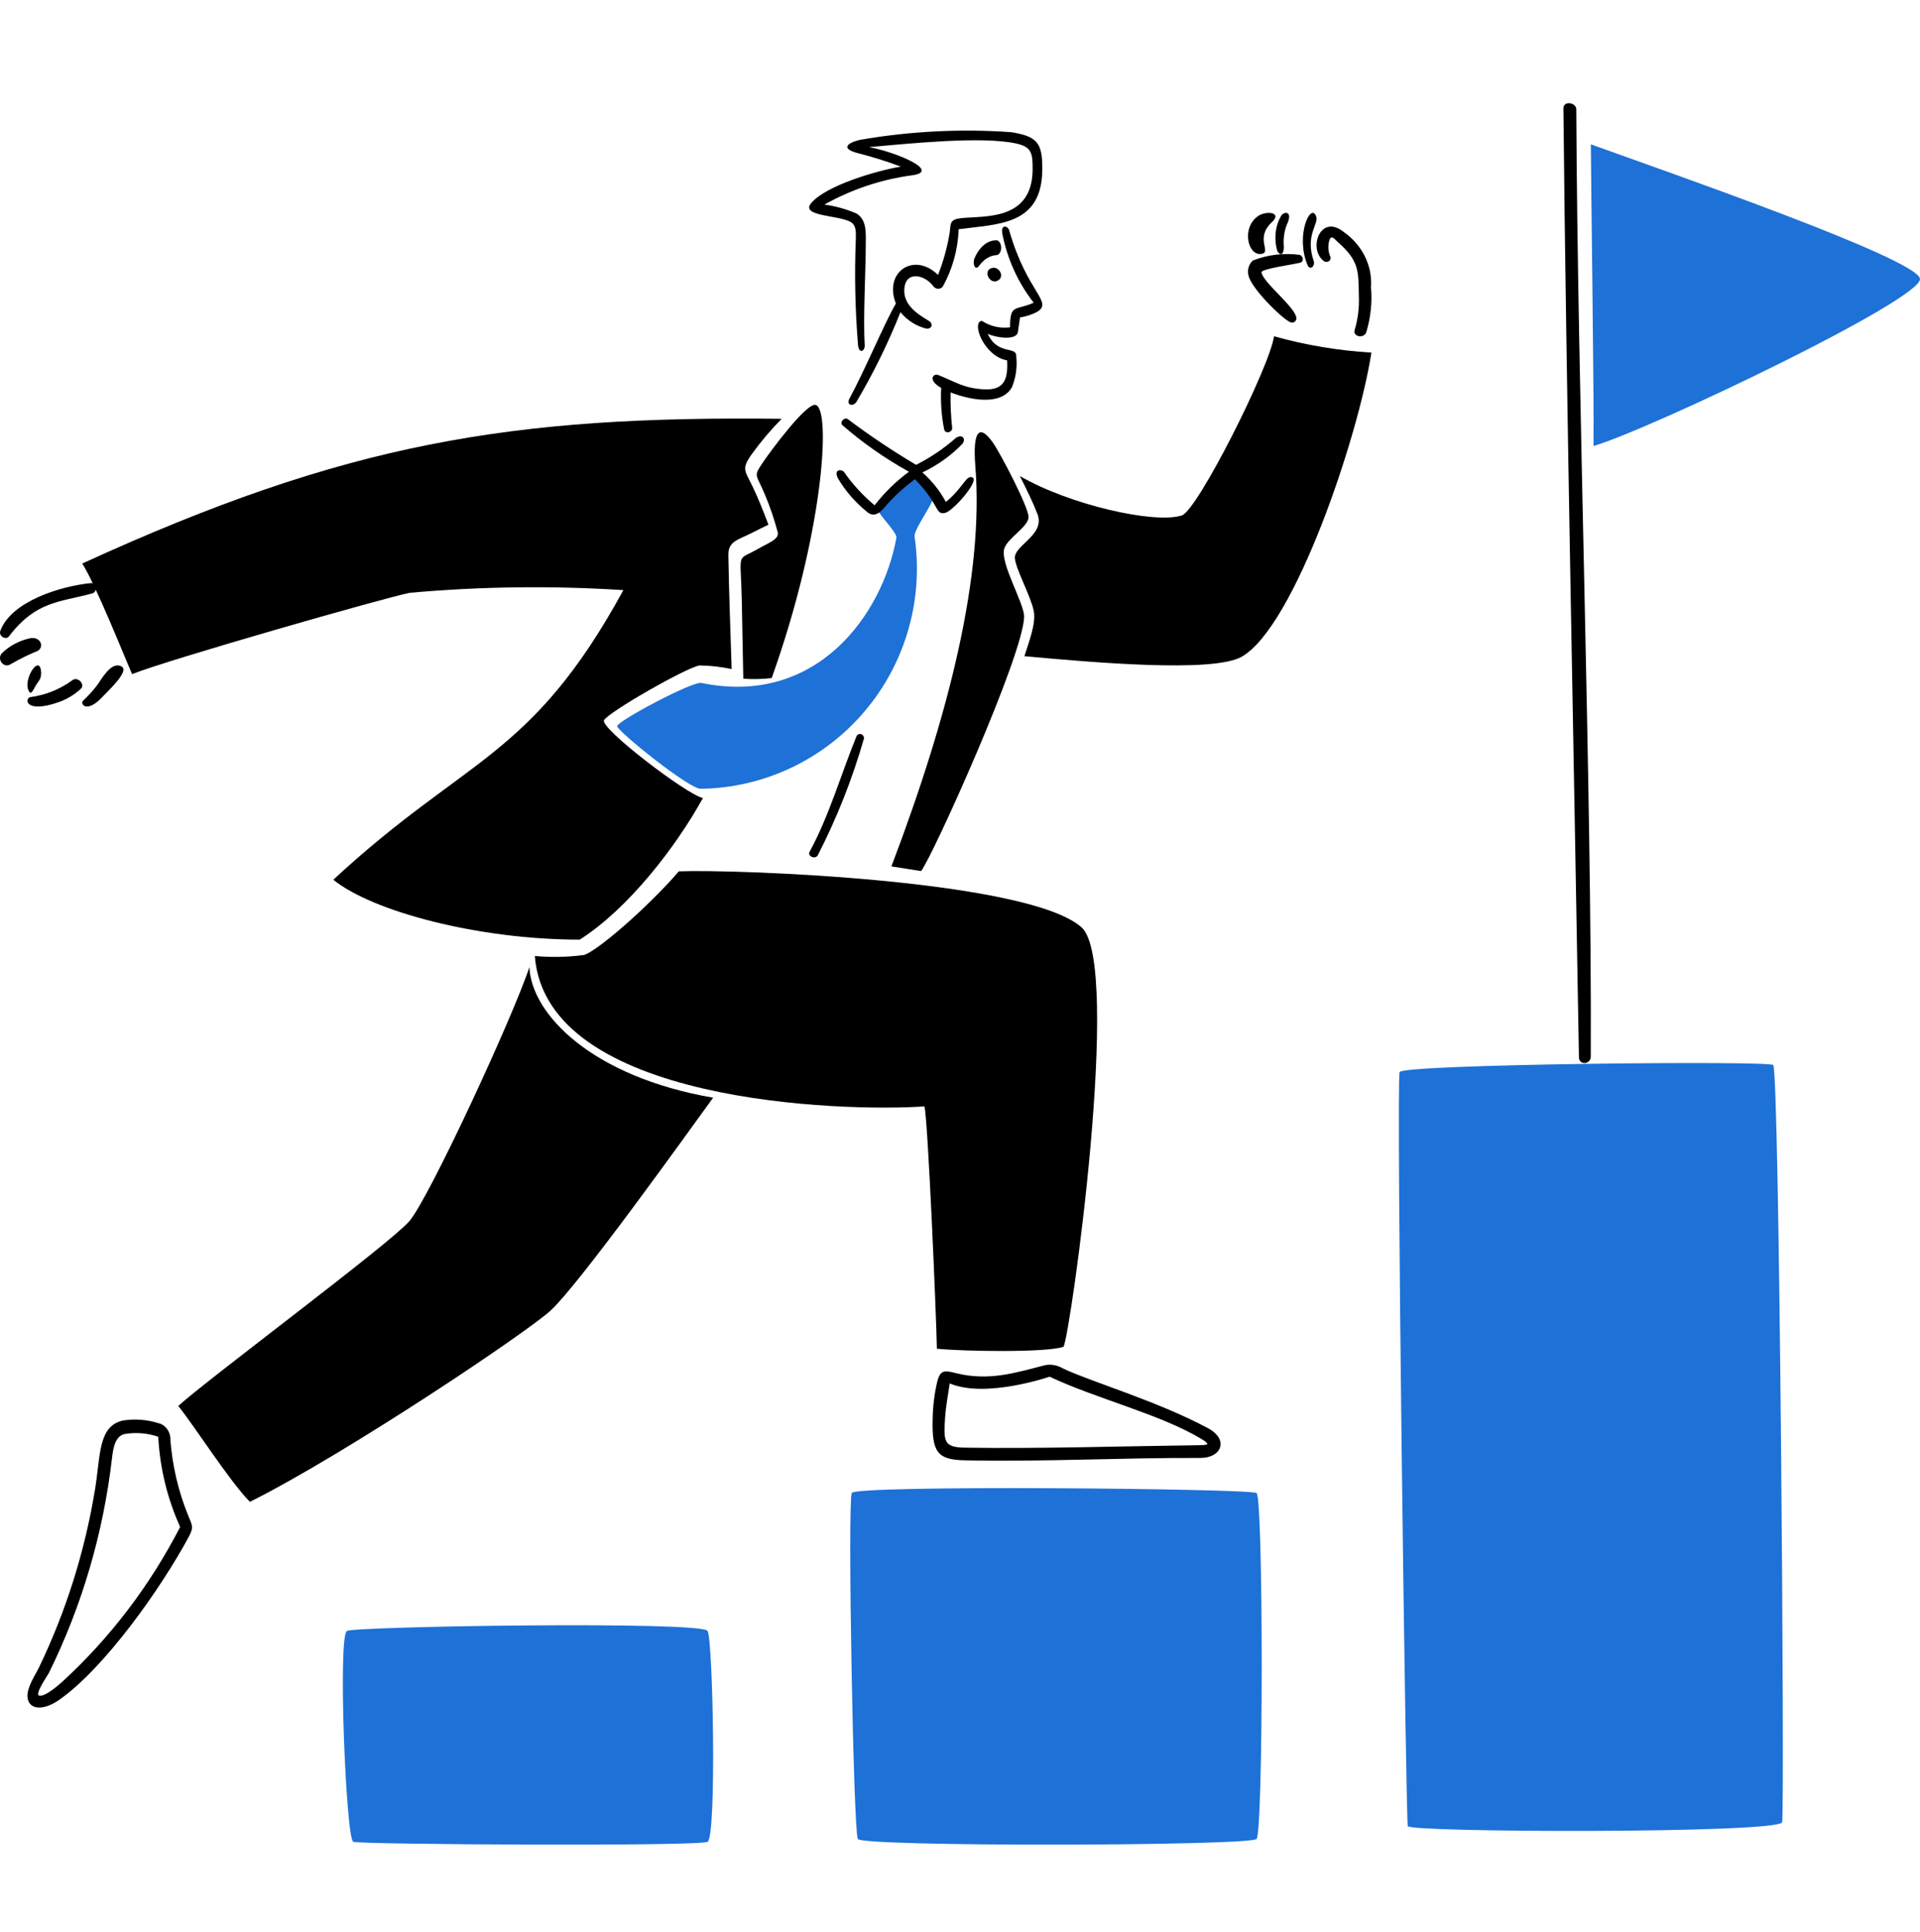 <svg width="160" height="161" viewBox="0 0 160 161" fill="none" xmlns="http://www.w3.org/2000/svg">
<path d="M58.405 65.743C61.006 65.704 63.568 65.109 65.921 63.996C68.274 62.883 70.364 61.278 72.049 59.29C73.736 57.301 74.979 54.974 75.698 52.463C76.417 49.953 76.593 47.318 76.216 44.734C76.129 44.257 77.236 42.728 77.715 41.705C77.197 40.801 76.475 40.032 75.608 39.458C74.651 40.251 73.76 41.12 72.942 42.057C73.019 42.766 74.788 44.34 74.699 44.828C73.536 51.252 68.031 58.899 58.458 56.921C57.696 56.763 51.43 60.115 51.43 60.52C51.43 60.926 57.445 65.784 58.405 65.743Z" fill="#1E71D6"/>
<path d="M132.57 12.029C132.57 13.932 132.851 33.9 132.793 37.172C137.555 35.771 160.274 24.907 159.996 23.229C159.719 21.551 139.277 14.445 132.57 12.029Z" fill="#1E71D6"/>
<path d="M28.904 135.934C28.146 136.475 28.833 153.282 29.44 153.508C30.047 153.734 58.209 153.899 58.966 153.508C59.723 153.117 59.422 136.783 58.966 135.934C58.51 135.085 29.438 135.554 28.904 135.934Z" fill="#1E71D6"/>
<path d="M70.979 124.435C70.62 125.329 71.122 152.602 71.483 153.271C71.844 153.939 104.139 153.862 104.712 153.271C105.284 152.679 105.284 124.808 104.712 124.435C104.139 124.063 71.255 123.748 70.979 124.435Z" fill="#1E71D6"/>
<path d="M116.636 89.352C116.336 90.017 117.155 151.327 117.312 152.2C117.409 152.737 148.29 152.831 148.512 151.872C148.734 150.912 148.287 89.129 147.766 88.761C147.245 88.392 116.942 88.689 116.636 89.352Z" fill="#1E71D6"/>
<path d="M85.713 43.109C85.744 42.316 83.364 37.781 82.761 36.918C81.682 35.372 81.03 35.733 81.279 38.868C81.997 47.932 79.121 59.465 74.285 72.21C74.893 72.312 76.272 72.516 76.758 72.601C77.731 71.351 85.333 54.49 85.343 51.38C85.343 50.265 83.315 46.911 83.691 45.722C83.973 44.831 85.684 43.919 85.713 43.109Z" fill="black"/>
<path d="M45.928 109.19C48.448 106.792 57.092 94.706 59.427 91.488C49.325 89.747 44.279 84.524 44.116 80.601C42.832 84.559 35.758 99.886 34.103 101.79C32.449 103.694 17.346 114.912 14.855 117.181C16.216 118.87 19.154 123.49 20.826 125.172C28.923 121.122 44.157 110.876 45.928 109.19Z" fill="black"/>
<path d="M77.042 92.214C77.335 93.597 78.004 109.139 78.074 112.409C80.15 112.628 87.246 112.755 88.631 112.243C89.217 111.09 93.539 80.352 90.131 77.294C85.716 73.33 61.314 72.438 56.569 72.623C54.012 75.606 49.638 79.379 48.641 79.598C47.291 79.775 45.926 79.802 44.57 79.678C45.503 91.972 70.28 92.681 77.042 92.214Z" fill="black"/>
<path d="M86.452 42.833C87.139 44.599 84.457 45.452 84.574 46.551C84.669 47.475 85.905 49.716 86.145 50.913C86.358 51.973 85.721 53.538 85.368 54.69C90.984 55.206 101.075 56.1 103.474 54.736C107.868 52.238 113.189 36.437 114.285 29.387C111.538 29.225 108.817 28.769 106.17 28.029C105.788 30.636 99.796 42.528 98.489 42.958C96.22 43.698 89.07 42.058 84.989 39.674C85.505 40.709 86.031 41.756 86.452 42.833Z" fill="black"/>
<path d="M63.777 41.305C64.187 42.29 64.531 43.307 64.807 44.348C64.961 44.94 64.061 45.233 63.164 45.748C61.316 46.807 61.726 45.807 61.817 50.102C61.863 52.255 61.898 54.409 61.941 56.568C62.73 56.625 63.522 56.608 64.308 56.515C68.603 44.491 69.275 34.164 67.985 33.754C67.213 33.508 64.123 37.73 63.637 38.45C62.73 39.797 62.991 39.393 63.777 41.305Z" fill="black"/>
<path d="M34.148 49.408C40.067 48.877 46.018 48.803 51.949 49.185C44.235 63.289 38.895 63.013 27.776 73.322C31.069 75.989 39.916 78.315 48.312 78.315C52.316 75.766 56.292 70.655 58.576 66.514C57.2 66.211 49.998 60.7 50.334 60.032C50.67 59.365 57.228 55.615 58.299 55.461C59.197 55.474 60.091 55.576 60.969 55.764C60.878 52.596 60.742 49.422 60.696 46.24C60.68 45.097 61.546 44.983 62.696 44.395C63.141 44.166 63.591 43.949 64.036 43.732C63.633 42.649 63.206 41.575 62.709 40.538C62.074 39.219 61.752 39.101 62.661 37.836C63.409 36.797 64.238 35.817 65.141 34.906C42.586 34.643 28.874 36.881 6.855 46.968C7.979 48.726 10.51 55.072 11.008 56.185C13.975 54.99 32.131 49.798 34.148 49.408Z" fill="black"/>
<path d="M72.884 42.117C71.897 41.288 71.034 40.346 70.317 39.313C70.177 39.142 69.462 39.035 69.809 39.837C70.439 40.914 71.278 41.879 72.283 42.688C72.76 43.073 73.226 42.869 73.682 42.317C74.43 41.438 75.29 40.643 76.243 39.947C78.325 42.043 77.902 42.924 78.747 42.751C79.422 42.613 81.596 40.1 81.059 39.806C80.522 39.512 80.29 40.65 78.821 41.834C78.333 40.918 77.671 40.086 76.867 39.376C78.138 38.773 79.274 37.959 80.215 36.976C80.541 36.487 80.102 36.165 79.637 36.515C78.652 37.386 77.544 38.135 76.342 38.742C74.371 37.575 72.475 36.307 70.665 34.943C70.382 34.731 69.959 35.163 70.185 35.425C71.878 36.901 73.743 38.207 75.746 39.319C74.652 40.126 73.689 41.068 72.884 42.117Z" fill="black"/>
<path d="M68.137 71.307C69.732 68.2 71.027 64.927 72.001 61.538C72.002 61.46 71.98 61.383 71.937 61.32C71.894 61.257 71.833 61.21 71.764 61.187C71.694 61.165 71.619 61.167 71.551 61.194C71.483 61.221 71.424 61.271 71.385 61.337C70.073 64.555 69.093 68.007 67.469 70.987C67.264 71.361 67.915 71.644 68.137 71.307Z" fill="black"/>
<path d="M70.923 18.526C71.386 18.826 71.321 19.433 71.318 19.933C71.2 22.877 71.261 25.826 71.502 28.762C71.59 29.518 72.059 29.279 72.059 28.808C71.92 26.482 72.142 22.644 72.148 20.401C72.148 19.476 72.265 18.325 71.363 17.789C70.509 17.424 69.614 17.176 68.7 17.051C70.953 15.789 73.406 14.966 75.941 14.619C78.462 14.319 74.927 12.746 72.421 12.258C75.702 11.979 81.762 11.326 84.675 11.958C85.978 12.242 86.063 12.772 86.051 14.16C86.013 18.725 81.406 17.894 79.796 18.231C79.099 18.377 79.235 18.812 79.138 19.394C78.942 20.601 78.616 21.781 78.169 22.913C76.156 20.947 73.618 22.68 74.659 25.297C73.797 26.728 72.015 30.982 70.8 33.195C70.481 33.776 71.067 33.916 71.357 33.515C72.775 31.123 74.007 28.616 75.039 26.018C75.595 26.696 76.341 27.174 77.172 27.385C77.684 27.449 77.779 26.967 77.418 26.752C76.447 26.172 75.245 25.402 75.362 24.049C75.496 22.502 77.117 22.926 77.785 23.868C77.831 23.926 77.888 23.974 77.952 24.008C78.017 24.042 78.087 24.062 78.159 24.066C78.232 24.07 78.304 24.058 78.371 24.031C78.439 24.004 78.5 23.962 78.552 23.909C79.369 22.447 79.828 20.796 79.889 19.105C83.142 18.668 86.791 18.804 86.856 14.207C86.89 11.939 86.473 11.365 84.261 11.015C80.052 10.719 75.824 10.934 71.662 11.655C70.619 11.906 70.015 12.384 71.489 12.765C72.701 13.072 73.897 13.447 75.071 13.888C73.115 14.207 68.84 15.447 67.593 16.934C66.66 18.061 69.985 17.918 70.923 18.526Z" fill="black"/>
<path d="M83.08 20.031C82.696 20.013 82.316 20.15 81.981 20.429C81.646 20.708 81.368 21.117 81.176 21.613C81.075 21.969 81.218 22.578 81.563 22.191C81.981 21.601 82.531 21.268 83.106 21.257C83.201 21.224 83.284 21.143 83.344 21.029C83.403 20.914 83.433 20.772 83.43 20.628C83.427 20.483 83.39 20.344 83.326 20.236C83.263 20.127 83.175 20.055 83.08 20.031Z" fill="black"/>
<path d="M78.432 32.33C78.372 33.487 78.454 34.648 78.678 35.783C78.76 36.199 79.389 36.043 79.347 35.645C79.239 34.669 79.195 33.687 79.215 32.705C80.645 33.262 83.364 33.916 84.322 32.288C84.658 31.477 84.784 30.586 84.688 29.706C84.739 28.805 83.144 29.652 82.308 27.819C82.91 28.131 84.712 28.425 84.825 27.668C84.886 27.263 84.945 26.857 85.002 26.458C85.481 26.384 85.948 26.236 86.386 26.017C87.847 25.164 85.584 24.424 84.099 19.195C83.956 18.778 83.38 18.701 83.527 19.485C83.946 21.595 84.842 23.567 86.14 25.23C84.619 25.914 84.171 25.291 84.171 27.281C83.353 27.391 82.523 27.201 81.821 26.742C80.918 26.835 81.992 29.706 83.925 30.033C84.017 31.606 83.679 32.531 82.033 32.452C80.317 32.366 79.671 31.847 78.155 31.242C77.769 31.121 77.282 31.677 78.432 32.33Z" fill="black"/>
<path d="M83.082 23.419C83.787 23.124 83.289 22.207 82.706 22.326C81.862 22.5 82.444 23.687 83.082 23.419Z" fill="black"/>
<path d="M107.614 26.88C107.666 26.89 107.719 26.888 107.77 26.874C107.822 26.86 107.869 26.835 107.91 26.8C107.95 26.765 107.983 26.722 108.005 26.672C108.027 26.623 108.038 26.569 108.037 26.515C107.958 25.602 105.238 23.543 105.125 22.699C105.084 22.401 107.85 22.034 108.349 21.893C108.699 21.793 108.596 21.341 108.312 21.242C106.991 21.064 105.648 21.226 104.403 21.713C104.237 21.865 104.115 22.062 104.051 22.281C103.987 22.5 103.983 22.732 104.04 22.953C104.254 24.059 107.1 26.824 107.614 26.88Z" fill="black"/>
<path d="M106.987 20.554C106.927 19.915 107.017 19.266 107.243 18.709C107.757 17.62 107.068 17.588 106.786 17.951C106.537 18.347 106.372 18.837 106.311 19.364C106.25 19.892 106.297 20.433 106.445 20.923C106.539 21.15 106.982 21.483 106.987 20.554Z" fill="black"/>
<path d="M105.206 21.144C105.911 20.955 104.58 19.832 105.988 18.52C106.89 17.684 105.519 17.537 104.833 18.012C103.405 19.003 104.001 21.463 105.206 21.144Z" fill="black"/>
<path d="M110.859 21.39C110.701 21.017 110.657 20.611 110.731 20.217C110.891 19.426 111.2 19.928 111.463 20.155C113.285 21.753 113.197 22.575 113.24 24.715C113.276 25.656 113.158 26.596 112.888 27.504C112.71 28.066 113.653 28.247 113.854 27.696C114.225 26.474 114.359 25.201 114.249 23.936C114.313 23.058 114.14 22.18 113.745 21.378C113.351 20.577 112.748 19.878 111.989 19.342C110.022 17.76 108.994 20.721 110.294 21.74C110.352 21.791 110.426 21.822 110.506 21.828C110.585 21.835 110.664 21.816 110.731 21.775C110.797 21.734 110.845 21.673 110.869 21.603C110.892 21.533 110.889 21.458 110.859 21.39Z" fill="black"/>
<path d="M109.469 21.738C108.743 19.594 109.909 18.679 109.684 18.046C109.246 16.807 107.915 19.615 108.964 22.1C109.163 22.573 109.619 22.181 109.469 21.738Z" fill="black"/>
<path d="M6.031 56.693C5.01 57.447 3.795 57.934 2.509 58.106C2.017 58.262 2.15 59.467 4.843 58.538C5.544 58.297 6.182 57.918 6.714 57.426C7.15 57.078 6.487 56.342 6.031 56.693Z" fill="black"/>
<path d="M0.027 52.577C-0.137 53.02 0.497 53.37 0.742 53.044C2.989 50.095 4.931 50.206 7.678 49.462C8.172 49.327 8.076 48.548 7.537 48.603C5.039 48.861 0.944 50.112 0.027 52.577Z" fill="black"/>
<path d="M8.472 58.15C9.149 57.438 10.809 55.912 10.12 55.542C9.43 55.173 8.758 56.078 8.17 57.009C7.811 57.495 7.397 57.958 6.932 58.391C6.636 58.664 7.214 59.472 8.472 58.15Z" fill="black"/>
<path d="M2.614 53.174C1.671 53.356 0.812 53.8 0.154 54.447C-0.292 54.947 0.314 55.75 0.903 55.349C1.621 54.932 2.371 54.564 3.148 54.246C3.684 53.914 3.422 53.127 2.614 53.174Z" fill="black"/>
<path d="M2.475 57.703C2.651 57.915 2.862 57.248 3.19 56.822C3.334 56.637 3.479 56.367 3.41 55.872C3.224 54.511 1.775 56.866 2.475 57.703Z" fill="black"/>
<path d="M80.413 121.712C86.911 121.851 93.501 121.485 100.023 121.515C101.798 121.523 102.432 119.98 100.667 119.036C96.362 116.731 90.891 115.164 88.542 114.036C88.102 113.778 87.589 113.687 87.091 113.779C84.543 114.442 82.447 115.094 79.801 114.478C78.815 114.247 78.375 114.044 78.096 115.189C77.868 116.168 77.743 117.169 77.724 118.176C77.639 121.036 78.099 121.667 80.413 121.712ZM78.765 118.091C78.822 117.154 79.014 116.234 79.142 115.302C82.138 116.575 87.468 114.741 87.468 114.741C91.373 116.586 96.64 117.854 100.058 119.896C100.857 120.374 100.757 120.441 99.942 120.452C93.56 120.531 86.43 120.76 80.43 120.657C78.586 120.635 78.64 120.097 78.76 118.095L78.765 118.091Z" fill="black"/>
<path d="M4.921 141.682C8.709 139.041 13.42 132.383 15.738 128.075C16.18 127.253 15.996 127.105 15.671 126.283C14.858 124.283 14.361 122.155 14.197 119.983C14.206 119.662 14.108 119.349 13.922 119.098C13.735 118.846 13.471 118.673 13.176 118.608C12.205 118.305 11.182 118.236 10.183 118.406C8.195 118.911 8.378 121.254 7.936 124.032C7.096 129.225 5.521 134.252 3.264 138.943C2.891 139.722 1.838 141.182 2.497 141.996C2.888 142.481 3.833 142.44 4.921 141.682ZM4.071 139.439C6.832 133.844 8.616 127.763 9.338 121.492C9.428 120.752 9.57 119.73 10.36 119.525C11.306 119.359 12.275 119.435 13.187 119.747C13.324 122.357 13.945 124.912 15.014 127.265C12.495 132.148 9.174 136.512 5.208 140.15C4.994 140.345 3.774 141.445 3.27 141.324C2.857 141.224 3.967 139.645 4.071 139.439Z" fill="black"/>
<path d="M132.566 88.055C132.658 65.826 131.461 32.889 131.358 9.118C131.358 8.53 130.28 8.366 130.285 9.036C130.501 31.883 131.195 65.096 131.578 88.122C131.59 88.808 132.563 88.731 132.566 88.055Z" fill="black"/>
</svg>
